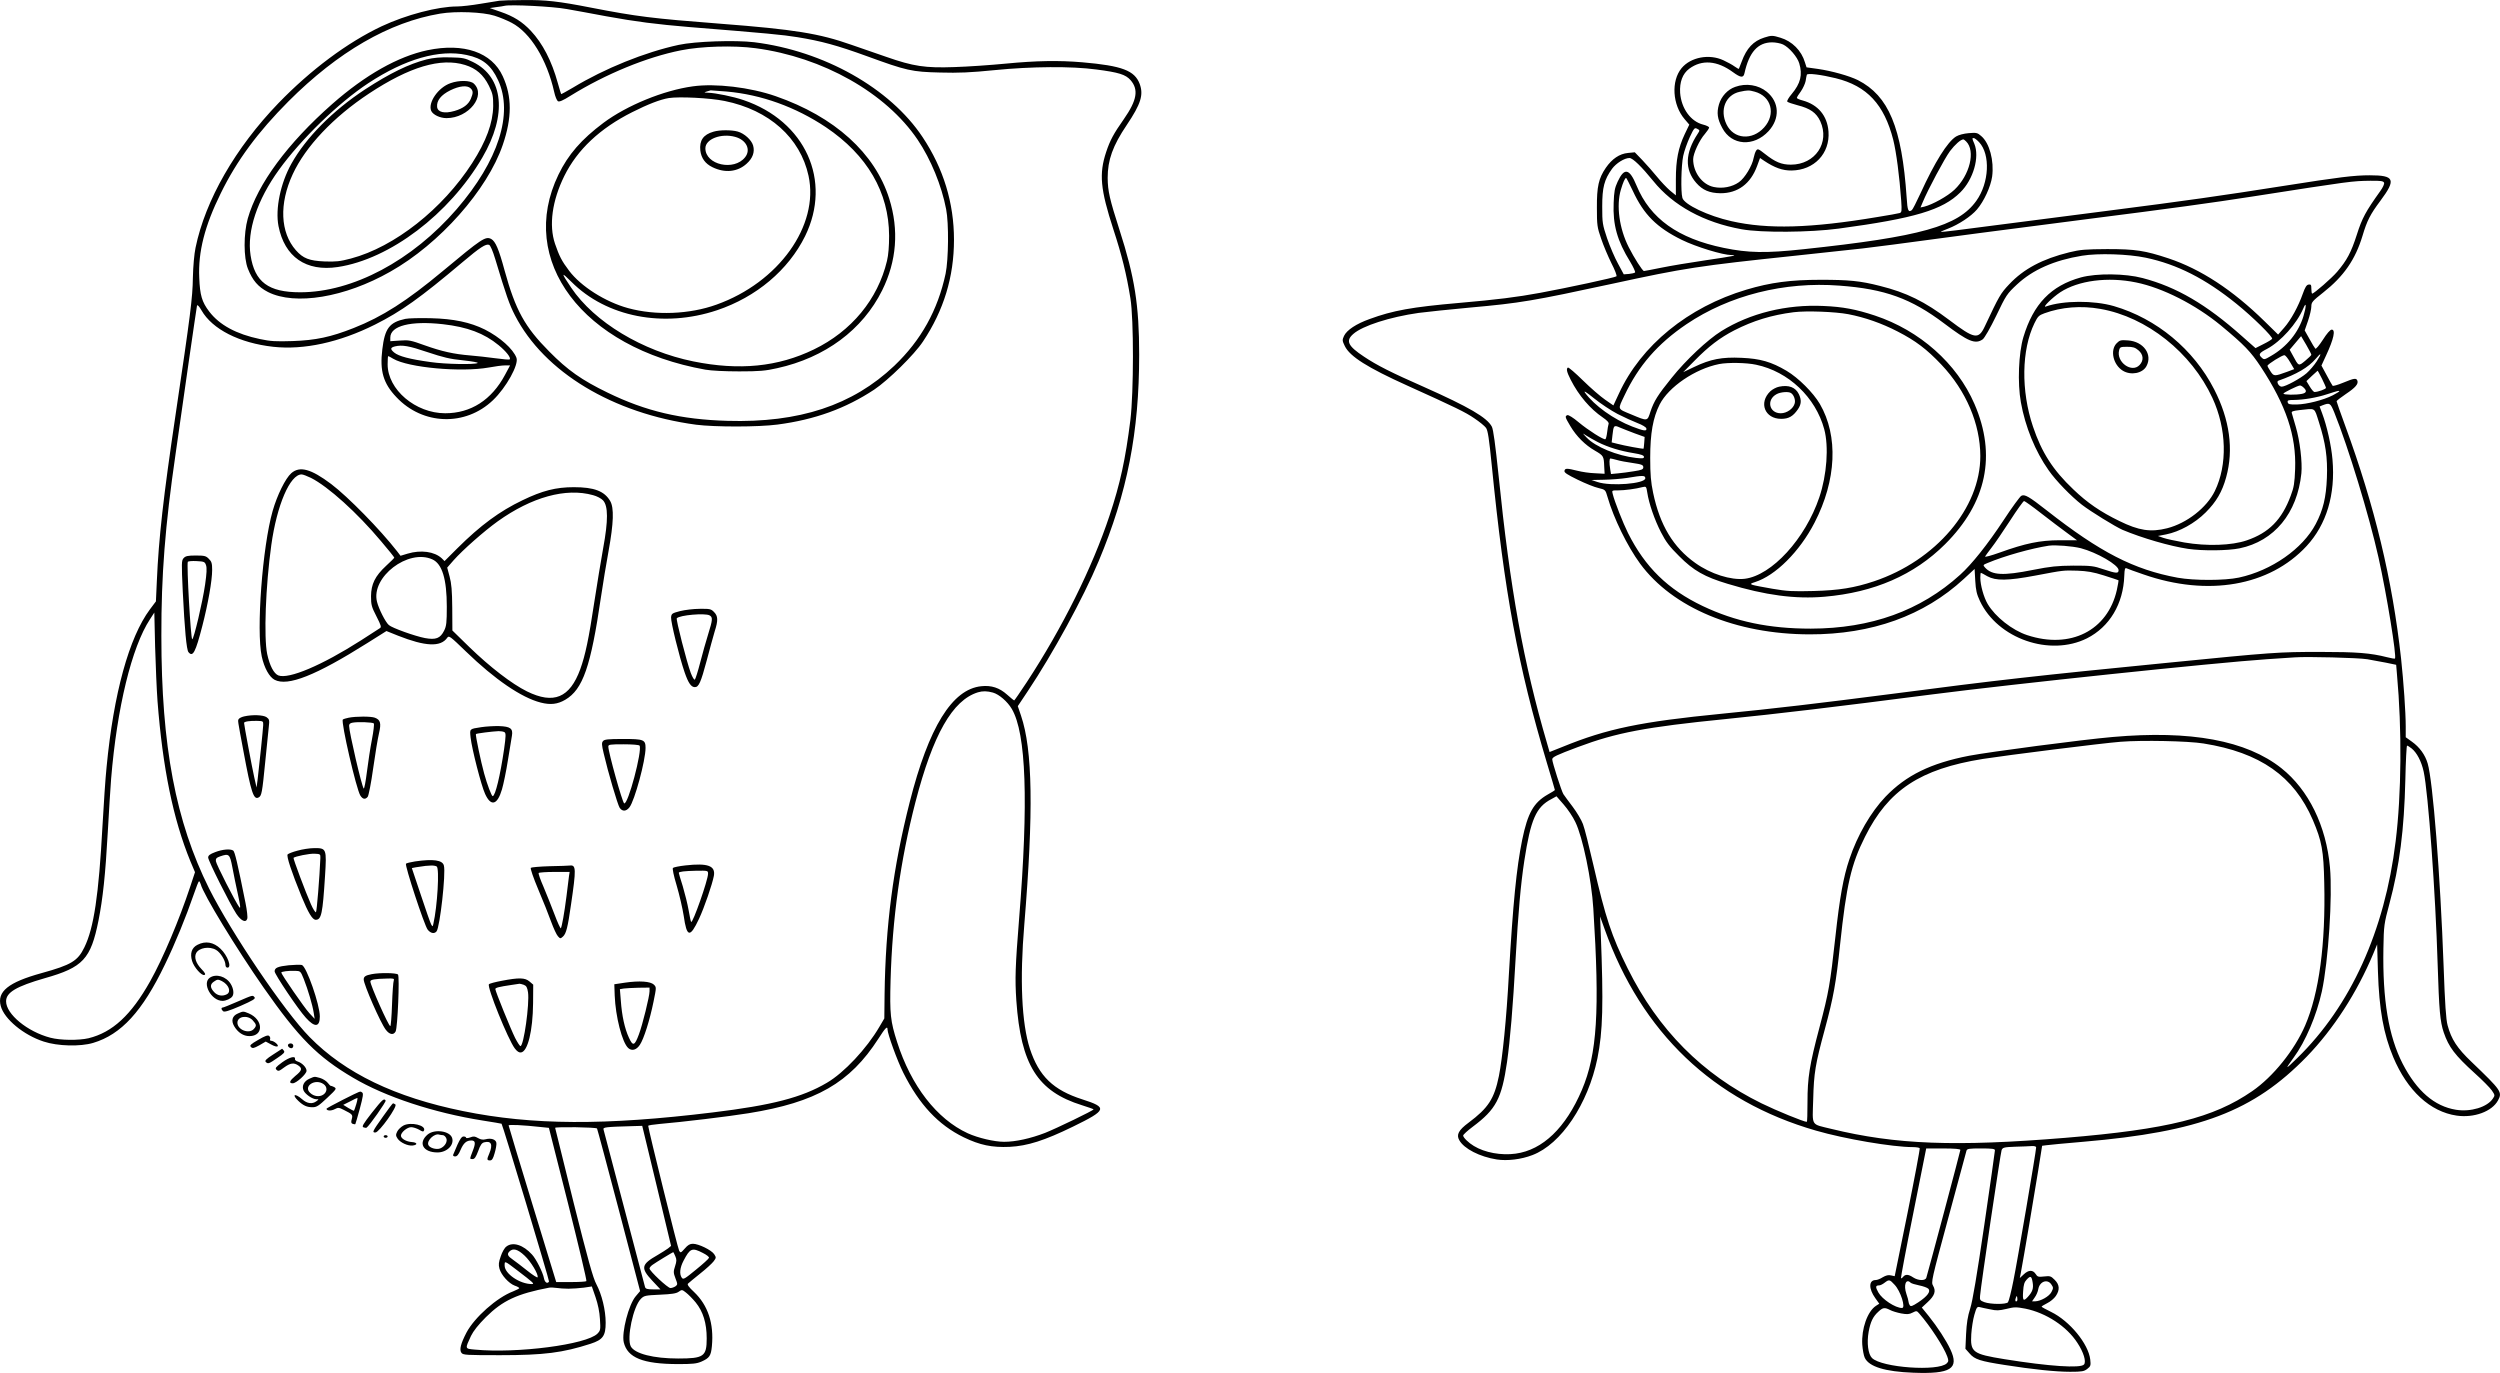 <?xml version="1.0" encoding="UTF-8"?>
<svg xmlns="http://www.w3.org/2000/svg" version="1.0" viewBox="0 0 1880.48 1032.714" preserveAspectRatio="xMidYMid meet">
  <g transform="translate(-73.421,1107.855) scale(0.1,-0.1)" fill="#000000" stroke="none">
    <path d="M4490 11073 c-14 -2 -77 -13 -142 -23 -64 -11 -143 -20 -175 -20 -146 0 -384 -63 -568 -149 -258 -122 -533 -327 -776 -578 -324 -336 -550 -729 -624 -1088 -10 -48 -18 -139 -20 -225 -2 -151 -18 -277 -130 -1030 -92 -618 -127 -929 -141 -1251 l-7 -154 -45 -60 c-157 -211 -273 -632 -326 -1185 -9 -85 -22 -285 -31 -445 -28 -520 -65 -767 -136 -912 -50 -103 -98 -132 -322 -194 -250 -69 -337 -139 -307 -248 26 -97 171 -218 323 -267 105 -35 276 -39 372 -10 211 63 370 237 539 588 77 158 160 361 218 530 18 54 36 98 39 98 4 0 9 -10 13 -22 19 -76 268 -484 473 -778 265 -379 406 -521 673 -678 243 -144 608 -264 975 -322 77 -12 141 -23 142 -24 8 -7 361 -1181 357 -1187 -12 -20 -32 -7 -38 24 -8 44 -59 146 -90 179 -66 73 -145 98 -193 60 -13 -9 -32 -42 -42 -73 -16 -45 -18 -63 -10 -93 13 -48 71 -112 115 -128 19 -6 34 -15 34 -19 0 -3 -21 -14 -46 -24 -122 -46 -290 -195 -351 -310 -43 -83 -55 -129 -38 -152 12 -17 35 -18 292 -18 330 0 470 18 680 86 92 30 113 59 113 158 0 95 -29 213 -70 290 -24 43 -64 187 -171 613 -76 307 -139 560 -139 563 0 9 309 5 315 -5 3 -5 77 -282 165 -616 l159 -607 -33 -39 c-53 -62 -107 -272 -90 -346 28 -116 143 -163 405 -164 114 0 143 3 180 19 60 27 71 43 78 116 16 170 -29 307 -134 407 -39 36 -53 56 -46 63 6 6 47 40 92 76 46 36 91 78 102 93 19 26 19 28 3 53 -21 31 -117 78 -160 78 -22 0 -38 -9 -61 -36 -29 -33 -32 -34 -42 -17 -10 15 -233 917 -233 940 0 4 37 10 83 14 166 14 526 57 672 81 508 82 762 228 976 560 53 83 69 99 69 71 0 -34 73 -235 119 -327 120 -239 263 -392 454 -485 122 -59 213 -78 346 -72 134 7 261 47 476 152 256 125 262 144 71 205 -219 70 -327 174 -395 381 -62 191 -77 521 -42 935 70 848 63 1313 -25 1571 l-24 71 76 114 c187 280 416 699 532 976 216 515 305 970 305 1553 0 373 -34 585 -148 939 -74 231 -88 291 -89 391 0 135 38 242 144 399 106 158 127 226 97 308 -38 101 -132 137 -432 163 -178 15 -346 12 -575 -10 -113 -11 -286 -23 -385 -26 -222 -8 -309 5 -515 77 -80 28 -197 68 -260 90 -244 86 -429 116 -986 159 -518 40 -628 54 -974 121 -245 48 -343 59 -510 57 -85 0 -166 -3 -180 -5z m505 -62 c61 -11 196 -35 300 -55 225 -41 375 -60 625 -81 586 -47 701 -58 812 -76 179 -29 300 -62 523 -143 299 -109 337 -118 550 -123 140 -4 231 0 410 18 282 28 578 30 765 5 170 -22 221 -38 258 -80 62 -71 49 -151 -50 -293 -78 -111 -104 -160 -133 -247 -55 -165 -44 -281 54 -583 63 -192 99 -337 128 -518 26 -158 25 -707 0 -915 -37 -296 -77 -480 -157 -720 -130 -392 -354 -843 -622 -1252 -50 -76 -93 -138 -95 -138 -3 0 -27 20 -54 44 -57 51 -117 71 -193 63 -220 -22 -396 -308 -539 -872 -125 -491 -182 -931 -189 -1443 l-2 -184 -37 -63 c-95 -163 -266 -346 -395 -421 -188 -111 -414 -169 -859 -223 -809 -99 -1358 -96 -1877 10 -512 104 -888 285 -1155 557 -190 193 -587 781 -756 1117 -251 504 -359 1071 -359 1900 -1 459 28 826 107 1370 24 165 69 480 100 700 32 220 59 407 61 415 3 9 16 -5 34 -36 81 -142 286 -246 540 -274 230 -25 497 33 765 167 197 99 339 200 660 471 130 110 174 138 198 129 10 -4 28 -46 47 -109 81 -269 105 -339 148 -422 219 -426 737 -738 1362 -822 141 -18 468 -18 612 1 282 37 513 121 728 263 106 71 301 262 367 362 156 234 233 486 233 765 0 277 -79 536 -236 772 -245 369 -743 649 -1267 714 -142 17 -444 7 -568 -20 -254 -55 -556 -177 -796 -322 -47 -28 -86 -49 -88 -48 -1 2 -13 39 -25 83 -46 167 -114 298 -203 393 -64 68 -129 109 -228 143 l-81 28 48 7 c27 3 56 8 64 10 43 11 364 -5 465 -24z m-540 -51 c39 -12 96 -36 128 -53 141 -74 265 -276 320 -521 7 -33 20 -64 28 -69 10 -6 37 5 94 41 265 164 574 291 831 342 153 31 398 38 561 16 506 -67 982 -336 1220 -689 99 -147 180 -344 214 -522 21 -105 18 -379 -4 -485 -59 -275 -184 -500 -386 -693 -313 -297 -715 -430 -1255 -414 -350 10 -614 72 -901 212 -196 95 -301 169 -440 310 -184 185 -253 311 -335 608 -44 163 -69 220 -101 238 -43 22 -71 3 -365 -242 -270 -225 -454 -343 -670 -428 -172 -68 -285 -92 -459 -98 -125 -4 -166 -2 -245 15 -178 37 -305 106 -382 207 -55 72 -70 123 -75 255 -9 194 41 390 162 635 121 247 279 460 509 691 373 373 759 596 1141 660 120 20 322 12 410 -16z m-2536 -5155 c39 -503 117 -887 247 -1204 l35 -83 -37 -112 c-82 -247 -204 -537 -300 -708 -143 -255 -284 -385 -464 -429 -74 -17 -211 -16 -287 4 -172 45 -333 177 -333 274 0 67 77 112 292 174 287 81 345 144 403 433 33 167 52 344 70 666 8 151 20 331 25 400 44 535 155 991 292 1200 l33 51 6 -258 c4 -142 12 -325 18 -408z m6284 64 c46 -13 109 -67 142 -123 108 -184 126 -698 55 -1576 -29 -363 -32 -453 -21 -618 34 -483 159 -683 494 -787 48 -15 87 -29 87 -31 0 -8 -279 -143 -365 -177 -109 -42 -221 -67 -308 -67 -73 0 -196 29 -273 64 -233 107 -427 357 -532 687 -50 156 -56 209 -49 464 13 465 74 902 187 1340 132 509 279 767 470 826 36 11 70 10 113 -2z m-3399 -3268 l59 -6 145 -573 c79 -315 141 -576 137 -580 -4 -4 -56 -7 -117 -7 l-110 0 -179 585 c-98 321 -179 588 -179 593 0 8 109 3 244 -12z m870 -443 l108 -451 -23 -19 c-13 -10 -49 -32 -79 -50 -123 -70 -129 -97 -39 -193 l61 -65 -55 0 c-44 0 -57 4 -61 18 -3 9 -73 276 -156 592 -83 316 -153 583 -156 592 -5 18 11 20 221 26 l70 2 109 -452z m-994 -524 c47 -44 106 -142 98 -163 -1 -6 -37 17 -78 50 -41 33 -90 70 -107 82 -40 27 -47 42 -27 62 27 27 62 18 114 -31z m1341 20 c28 -14 49 -30 46 -37 -2 -7 -46 -47 -98 -89 -84 -69 -95 -76 -106 -61 -20 27 -15 76 13 129 49 94 64 100 145 58z m-207 -25 c11 -25 10 -38 -2 -75 -13 -40 -13 -49 3 -91 17 -44 17 -47 0 -60 -11 -7 -27 -13 -38 -13 -20 0 -157 128 -157 147 0 7 10 19 23 28 23 17 150 94 155 95 2 0 9 -14 16 -31z m-1189 -106 c122 -93 133 -103 109 -103 -90 0 -204 78 -204 139 0 37 -2 38 95 -36z m385 -138 c30 0 82 4 116 8 l60 9 28 -81 c18 -53 30 -110 33 -165 5 -80 4 -85 -19 -109 -82 -82 -604 -150 -921 -120 -77 7 -76 4 -30 103 18 37 55 84 112 141 126 125 235 176 476 222 11 2 36 1 55 -2 19 -3 60 -6 90 -6z m957 -103 c56 -69 83 -156 83 -271 0 -136 -22 -151 -215 -151 -185 0 -326 36 -356 91 -32 62 18 300 76 358 24 24 33 26 143 31 89 4 123 9 141 22 24 17 26 17 55 -6 17 -13 50 -46 73 -74z M3783 8680 c-120 -26 -154 -71 -173 -229 -20 -163 7 -256 106 -360 198 -211 519 -221 726 -23 100 95 196 269 177 319 -25 67 -124 155 -238 213 -109 54 -234 81 -406 85 -82 2 -169 0 -192 -5z m282 -40 c185 -21 310 -68 420 -158 56 -46 95 -95 83 -107 -2 -3 -52 1 -109 9 -57 8 -142 17 -189 21 -122 10 -212 30 -341 76 -105 38 -120 41 -186 36 l-73 -5 0 27 c0 89 153 128 395 101z m-116 -210 c120 -40 169 -52 269 -62 67 -7 116 -16 109 -20 -20 -13 -245 -9 -353 7 -160 22 -241 44 -275 72 -31 26 -29 37 6 46 54 13 106 4 244 -43z m-257 -50 c114 -67 510 -103 718 -66 47 9 102 16 123 16 l38 0 -38 -71 c-101 -189 -257 -289 -450 -289 -223 0 -433 178 -433 368 0 34 2 62 4 62 3 0 20 -9 38 -20z M2925 7519 c-44 -39 -106 -165 -140 -284 -77 -270 -124 -899 -82 -1094 19 -87 57 -155 97 -176 99 -51 309 32 698 277 l143 90 87 -35 c205 -81 320 -87 370 -16 13 19 20 14 142 -104 215 -208 416 -346 561 -383 74 -19 127 -13 185 21 133 78 192 249 269 775 14 96 40 252 57 345 38 209 42 324 12 375 -44 75 -121 104 -274 104 -134 0 -236 -26 -385 -98 -173 -83 -316 -188 -491 -362 l-96 -96 -21 21 c-55 51 -157 65 -257 35 l-53 -16 -26 34 c-128 164 -369 410 -496 506 -152 114 -236 137 -300 81z m148 -35 c129 -65 349 -263 528 -477 55 -64 99 -120 99 -123 0 -3 -27 -30 -61 -61 -84 -78 -113 -138 -114 -229 0 -65 4 -80 41 -152 35 -69 39 -81 25 -89 -9 -6 -72 -47 -141 -91 -294 -188 -544 -294 -622 -264 -34 14 -65 73 -84 161 -26 125 -12 510 31 820 42 301 141 531 228 531 10 0 41 -12 70 -26z m2122 -130 c28 -7 62 -25 75 -39 39 -42 40 -150 1 -361 -17 -93 -46 -273 -66 -401 -42 -280 -68 -402 -106 -508 -79 -216 -200 -266 -401 -167 -115 57 -278 183 -432 332 l-129 126 -1 170 c-1 130 -6 184 -20 236 l-18 67 48 55 c68 77 229 219 332 293 256 183 513 254 717 197z m-1209 -483 c74 -33 109 -148 109 -356 0 -120 -3 -146 -20 -180 -29 -58 -62 -71 -144 -56 -74 14 -248 76 -272 98 -25 21 -76 122 -89 175 -47 185 235 401 416 319z M2116 6881 c-17 -18 -17 -36 -7 -253 14 -282 28 -438 43 -455 33 -40 53 -1 104 197 43 166 74 342 74 421 0 50 -4 64 -25 84 -21 22 -33 25 -98 25 -60 0 -77 -4 -91 -19z m168 -54 c7 -20 5 -62 -7 -145 -19 -132 -85 -412 -97 -412 -11 0 -43 564 -33 583 3 4 32 7 66 5 57 -3 62 -5 71 -31z M5850 6482 c-61 -16 -65 -19 -68 -47 -3 -33 61 -295 102 -414 28 -81 49 -111 77 -111 29 0 45 35 89 200 22 85 50 184 60 219 27 84 25 116 -5 146 -22 23 -32 25 -107 24 -46 0 -112 -8 -148 -17z m221 -32 c26 -14 24 -33 -10 -142 -16 -51 -43 -147 -60 -213 -17 -66 -35 -123 -40 -128 -5 -5 -18 16 -31 50 -30 81 -113 404 -105 411 23 24 211 40 246 22z M2571 5690 c-18 -4 -37 -13 -41 -20 -8 -13 -10 1 36 -245 57 -308 76 -365 113 -345 23 12 27 30 51 275 11 110 23 225 26 256 6 51 4 58 -17 73 -25 17 -107 20 -168 6z m143 -65 c-1 -30 -29 -300 -42 -410 l-8 -60 -17 75 c-16 71 -77 396 -77 411 0 10 45 17 100 15 43 -1 45 -2 44 -31z M3357 5680 c-20 -4 -40 -10 -44 -14 -16 -15 102 -527 132 -572 18 -28 37 -31 55 -9 7 9 26 104 41 213 15 108 35 227 44 265 18 76 11 101 -31 117 -29 11 -141 11 -197 0z m189 -43 c4 -4 -2 -58 -14 -120 -12 -61 -29 -172 -38 -245 -9 -73 -20 -129 -24 -125 -15 17 -110 426 -110 472 0 14 8 21 28 24 38 7 150 3 158 -6z M4355 5609 c-91 -14 -88 -11 -81 -78 10 -88 80 -361 109 -424 44 -97 92 -85 127 34 11 37 32 137 45 221 14 84 27 167 30 183 9 54 -12 69 -97 72 -40 1 -100 -3 -133 -8z m174 -38 c11 -7 11 -27 -3 -127 -29 -198 -66 -354 -86 -354 -8 0 -41 86 -64 170 -24 86 -67 292 -62 297 5 5 123 20 171 22 17 0 36 -3 44 -8z M5270 5504 c-11 -12 -10 -29 5 -92 32 -139 105 -386 120 -409 20 -30 49 -29 74 3 39 50 121 352 121 447 0 62 -14 67 -169 67 -113 0 -141 -3 -151 -16z m275 -34 c22 -36 -88 -451 -116 -434 -14 8 -119 385 -119 427 0 15 12 17 114 17 65 0 117 -4 121 -10z M2972 4680 c-35 -9 -68 -22 -74 -28 -11 -11 29 -132 104 -316 51 -124 82 -176 107 -176 43 0 52 46 70 329 13 206 11 211 -82 210 -34 0 -90 -9 -125 -19z m172 -55 c-6 -146 -27 -402 -33 -408 -4 -4 -22 23 -38 60 -40 90 -135 344 -131 349 12 11 120 33 158 31 43 -2 45 -3 44 -32z M2353 4669 c-40 -15 -53 -25 -53 -41 0 -23 163 -348 212 -423 36 -54 72 -70 82 -37 4 10 -2 64 -13 118 -60 300 -81 388 -93 395 -22 14 -80 9 -135 -12z m129 -114 c9 -49 28 -142 42 -205 19 -86 21 -110 10 -95 -29 39 -174 323 -176 346 -2 19 4 26 32 36 67 23 73 18 92 -82z M3856 4599 c-33 -5 -64 -13 -68 -17 -11 -11 138 -464 163 -496 22 -28 50 -34 67 -13 25 30 71 438 55 495 -10 41 -79 51 -217 31z m163 -38 c22 -14 5 -301 -25 -431 -5 -23 -6 -23 -16 -6 -6 10 -41 110 -78 222 l-68 203 31 6 c69 11 83 12 112 13 17 1 36 -2 44 -7z M5890 4569 c-46 -5 -89 -14 -94 -19 -5 -5 5 -56 28 -132 20 -68 44 -170 53 -228 23 -163 47 -168 115 -23 40 85 100 260 112 324 13 75 -45 97 -214 78z m170 -63 c0 -47 -115 -374 -127 -362 -3 2 -11 42 -19 88 -8 46 -28 126 -44 180 -17 53 -30 98 -30 101 0 9 42 14 133 16 86 1 87 1 87 -23z M4870 4563 c-74 -2 -139 -8 -143 -12 -5 -5 19 -75 56 -163 36 -84 79 -193 97 -243 18 -49 41 -99 51 -109 17 -19 19 -19 38 -2 24 22 36 69 60 238 40 272 39 302 -9 296 -8 -1 -76 -4 -150 -5z m144 -75 c-2 -18 -11 -87 -19 -153 -16 -126 -34 -224 -42 -239 -3 -4 -25 43 -48 105 -24 63 -61 156 -83 208 -23 52 -39 98 -36 103 3 4 56 8 119 8 l114 0 -5 -32z M2906 3818 c-82 -9 -106 -19 -106 -46 0 -22 177 -286 235 -349 67 -75 105 -71 105 10 0 88 -100 375 -135 387 -11 3 -56 2 -99 -2z m113 -103 c32 -81 67 -200 75 -255 l7 -45 -41 44 c-37 40 -210 291 -210 304 0 8 56 15 105 13 39 -1 40 -2 64 -61z M3530 3751 c-46 -9 -60 -18 -60 -40 0 -38 126 -326 166 -378 28 -37 58 -43 74 -13 15 28 31 411 18 428 -11 13 -135 15 -198 3z m166 -48 c-4 -9 -10 -90 -13 -180 -3 -90 -9 -163 -13 -163 -13 0 -150 307 -150 336 0 14 33 20 124 22 51 2 57 0 52 -15z M4508 3701 c-48 -9 -91 -20 -96 -26 -17 -18 144 -416 194 -482 18 -24 33 -33 47 -31 51 7 89 162 91 371 l1 139 -28 24 c-34 29 -79 30 -209 5z m166 -30 c20 -8 26 -19 32 -57 12 -85 -32 -404 -57 -404 -5 0 -23 28 -40 61 -33 66 -149 352 -149 368 0 10 27 17 122 31 29 4 56 8 60 9 4 0 18 -3 32 -8z M5435 3687 l-80 -12 3 -85 c6 -157 56 -354 102 -395 27 -24 61 -15 87 24 30 44 75 187 103 325 22 108 22 108 3 128 -26 25 -109 31 -218 15z m185 -65 c0 -37 -53 -253 -80 -324 -32 -87 -45 -91 -75 -25 -32 69 -53 165 -61 279 l-7 86 29 5 c16 2 66 5 112 6 l82 1 0 -28z M3950 10701 c-222 -47 -468 -186 -717 -405 -336 -296 -561 -601 -635 -861 -32 -114 -32 -295 1 -378 35 -88 77 -137 151 -175 204 -103 579 -41 920 153 371 209 731 616 846 954 70 204 70 364 0 516 -82 180 -293 253 -566 196z m294 -36 c120 -25 185 -77 237 -190 116 -251 2 -606 -311 -969 -335 -388 -783 -626 -1178 -626 -239 0 -342 77 -373 278 -28 183 49 416 214 644 166 230 446 502 672 651 277 182 533 256 739 212z M3944 10632 c-135 -35 -275 -103 -464 -226 -242 -159 -445 -363 -554 -559 -82 -147 -122 -339 -97 -469 46 -232 207 -344 446 -308 391 59 838 397 1087 823 189 323 161 605 -70 719 -61 30 -75 33 -172 35 -75 2 -125 -3 -176 -15z m288 -42 c84 -26 138 -73 180 -157 29 -60 32 -75 32 -152 -2 -127 -52 -264 -158 -429 -222 -345 -584 -631 -912 -718 -83 -22 -113 -25 -199 -22 -115 5 -161 23 -215 84 -118 134 -127 350 -24 572 96 208 306 430 574 607 306 202 540 271 722 215z M4123 10453 c-93 -32 -172 -148 -145 -209 14 -29 66 -54 115 -54 167 0 301 170 205 260 -27 25 -111 26 -175 3z m151 -39 c20 -19 20 -35 2 -78 -18 -43 -57 -73 -123 -92 -76 -22 -127 -10 -131 31 -4 47 29 89 99 124 69 34 128 40 153 15z M5945 10429 c-219 -30 -495 -143 -671 -274 -167 -125 -266 -239 -339 -390 -313 -646 181 -1302 1105 -1467 45 -8 148 -13 255 -13 151 0 197 4 285 24 360 79 643 289 790 586 109 220 127 453 53 689 -108 343 -411 617 -854 771 -192 67 -453 98 -624 74z m255 -39 c261 -23 518 -116 746 -268 312 -210 475 -490 476 -817 0 -78 -5 -144 -16 -189 -69 -289 -267 -529 -550 -666 -270 -131 -561 -160 -906 -90 -384 78 -745 296 -919 554 -78 116 -78 124 1 45 264 -265 692 -349 1096 -214 295 99 536 302 662 557 205 418 2 866 -464 1024 -76 26 -208 53 -265 55 -32 1 -34 2 -11 9 14 4 27 8 30 9 3 0 57 -4 120 -9z m-15 -71 c335 -68 569 -277 631 -563 81 -375 -225 -802 -693 -969 -203 -73 -457 -83 -665 -26 -171 47 -354 163 -443 281 -56 74 -74 110 -106 203 -47 139 -22 323 70 510 98 198 268 358 511 480 119 60 210 95 275 106 78 12 308 1 420 -22z M6101 10088 c-77 -22 -107 -66 -99 -142 7 -57 37 -99 91 -125 94 -46 189 -36 257 26 46 41 63 88 49 137 -12 42 -66 91 -116 105 -46 13 -136 13 -182 -1z m163 -39 c84 -23 120 -96 75 -153 -83 -106 -299 -58 -299 67 0 70 119 115 224 86z M14005 10796 c-82 -26 -133 -80 -170 -181 -10 -27 -20 -52 -21 -54 -2 -2 -16 6 -33 18 -16 12 -53 32 -83 46 -107 50 -246 24 -315 -59 -80 -97 -69 -276 23 -384 l35 -41 -35 -73 c-48 -102 -66 -194 -66 -338 l0 -121 -45 37 c-24 21 -68 67 -97 103 -29 36 -79 92 -110 125 l-57 59 -51 -5 c-64 -6 -120 -44 -167 -112 -54 -79 -68 -141 -67 -301 0 -130 2 -146 32 -232 17 -51 52 -133 77 -184 26 -50 43 -95 38 -99 -9 -9 -372 -87 -573 -124 -178 -33 -325 -51 -610 -76 -356 -31 -499 -57 -673 -121 -101 -36 -172 -83 -193 -127 -14 -31 -14 -36 6 -77 38 -78 171 -162 470 -297 365 -165 437 -200 504 -246 39 -26 78 -58 88 -72 14 -20 23 -80 43 -280 95 -958 198 -1515 414 -2237 34 -112 61 -205 61 -207 0 -2 -24 -18 -54 -34 -106 -61 -150 -138 -192 -341 -43 -213 -69 -476 -100 -1011 -18 -335 -48 -630 -75 -765 -35 -172 -80 -241 -229 -352 -74 -55 -93 -90 -69 -131 35 -64 154 -125 282 -145 78 -12 183 0 268 33 216 82 418 383 489 728 41 203 46 407 25 942 l-5 125 34 -95 c278 -779 818 -1294 1590 -1516 217 -63 577 -124 728 -124 26 0 49 -4 52 -8 3 -5 -38 -223 -91 -486 l-97 -477 -28 6 c-19 5 -38 0 -62 -14 -18 -12 -42 -21 -53 -21 -53 0 -54 -65 -3 -136 l30 -42 -25 -16 c-64 -42 -110 -173 -103 -291 3 -39 11 -84 19 -100 32 -67 153 -104 364 -112 283 -11 348 30 280 175 -31 67 -98 170 -163 251 l-52 64 44 41 c53 49 64 83 41 123 -16 27 -13 40 115 513 72 267 133 493 136 503 5 15 19 17 110 17 84 0 104 -3 104 -14 0 -8 -36 -261 -80 -562 -56 -381 -88 -572 -106 -628 -19 -59 -27 -111 -31 -192 l-5 -111 32 -36 c38 -44 78 -57 265 -86 209 -33 382 -51 491 -51 89 0 105 3 129 22 25 19 27 26 22 70 -14 119 -155 290 -294 358 -39 19 -72 37 -72 40 0 3 19 14 42 26 23 11 52 35 65 54 31 46 29 85 -9 122 -28 28 -34 30 -79 25 -44 -5 -50 -3 -64 19 -21 32 -53 31 -89 -3 l-30 -28 7 35 c19 99 107 619 132 777 l29 183 30 4 c17 3 141 14 278 26 878 75 1282 229 1683 641 201 208 377 480 500 774 l29 70 6 -205 c9 -285 42 -469 115 -643 106 -253 278 -411 477 -440 131 -19 266 31 311 114 34 63 26 74 -199 290 -108 103 -152 170 -180 275 -12 43 -20 160 -30 444 -25 689 -81 1395 -120 1526 -19 65 -61 123 -119 164 l-46 33 0 81 c0 106 -16 335 -35 511 -66 597 -198 1145 -421 1753 -35 96 -64 178 -64 182 0 5 32 29 70 55 72 48 96 76 86 101 -8 20 -24 18 -106 -16 -41 -17 -77 -27 -80 -23 -4 5 -24 40 -45 80 l-39 72 36 78 c57 123 72 193 41 192 -11 0 -37 -30 -66 -76 -28 -43 -52 -72 -57 -67 -5 5 -25 38 -44 73 l-36 64 25 72 c14 41 25 89 25 108 0 32 8 41 89 105 155 122 242 248 296 427 34 114 58 161 135 264 119 160 106 191 -80 191 -117 0 -226 -13 -650 -80 -462 -73 -745 -113 -1315 -186 -280 -36 -678 -87 -884 -114 -206 -28 -376 -48 -378 -46 -2 2 23 13 55 25 78 30 173 92 217 144 53 62 103 171 114 247 16 120 -20 254 -83 306 -27 24 -36 26 -93 21 -37 -3 -75 -13 -95 -25 -65 -40 -160 -192 -268 -428 -30 -65 -59 -122 -65 -126 -26 -19 -33 -5 -39 95 -36 527 -135 765 -367 883 -65 32 -196 69 -300 84 l-86 12 -12 37 c-26 89 -97 160 -185 186 -58 18 -68 18 -121 1z m141 -52 c46 -22 108 -94 122 -142 26 -86 10 -151 -57 -231 -22 -26 -37 -51 -33 -57 4 -5 39 -17 77 -27 95 -24 141 -56 171 -120 74 -161 -38 -327 -221 -327 -71 0 -118 20 -194 80 -50 39 -55 42 -67 26 -7 -10 -15 -35 -19 -55 -10 -58 -67 -153 -111 -183 -51 -36 -124 -50 -189 -36 -87 18 -155 110 -155 209 0 42 47 144 89 191 17 20 31 41 31 47 0 6 -20 16 -44 22 -94 23 -165 121 -174 239 -5 81 18 144 69 182 95 70 209 61 328 -26 59 -43 79 -45 87 -8 35 158 100 231 207 232 27 0 64 -7 83 -16z m397 -254 c235 -58 364 -197 432 -463 23 -92 47 -275 60 -459 5 -77 4 -87 -12 -92 -10 -3 -85 -17 -168 -30 -501 -84 -824 -93 -1097 -31 -175 39 -355 125 -369 175 -13 46 -9 244 6 315 8 38 31 102 50 143 32 68 36 72 55 62 21 -11 21 -12 4 -38 -95 -144 -99 -269 -11 -369 48 -55 101 -77 183 -78 130 0 226 71 275 205 l22 60 31 -21 c78 -52 139 -74 206 -73 170 2 290 128 278 293 -9 119 -78 202 -195 234 -24 6 -43 15 -43 19 0 5 13 27 30 49 16 23 32 58 36 78 3 20 7 41 9 47 4 14 108 1 218 -26z m1078 -481 c86 -92 76 -306 -21 -441 -136 -191 -418 -270 -1300 -364 -285 -31 -416 -28 -600 10 -344 71 -553 220 -656 469 -53 129 -92 137 -142 29 -22 -47 -27 -75 -30 -160 -7 -165 27 -285 124 -442 24 -40 41 -77 37 -81 -4 -4 -25 -9 -46 -11 l-39 -3 -43 80 c-24 43 -61 129 -82 190 -35 105 -37 116 -37 240 0 144 15 202 74 284 31 42 93 81 131 81 25 0 92 -66 179 -173 149 -185 381 -312 665 -363 148 -27 513 -24 730 5 571 77 782 140 915 273 98 97 146 266 105 365 -18 42 -18 43 -4 43 6 0 24 -14 40 -31z m-98 6 c73 -72 28 -254 -88 -364 -52 -49 -164 -111 -227 -127 l-28 -6 16 38 c38 93 167 334 206 386 38 50 80 87 100 88 4 0 13 -7 21 -15z m-2507 -372 c83 -179 180 -276 369 -369 106 -52 308 -114 373 -114 57 0 6 -10 -193 -39 -116 -17 -266 -42 -334 -56 -68 -14 -127 -25 -131 -25 -11 0 -74 99 -115 180 -71 140 -94 312 -59 431 17 57 31 89 40 89 2 0 25 -44 50 -97z m5651 61 c3 -9 -8 -34 -28 -62 -110 -154 -137 -203 -177 -329 -43 -134 -75 -193 -148 -279 -40 -47 -174 -164 -188 -164 -3 0 -6 16 -6 36 0 30 -3 35 -21 32 -15 -2 -26 -20 -43 -68 -33 -94 -89 -198 -141 -257 l-45 -51 -101 99 c-243 238 -481 393 -723 474 -178 59 -249 70 -461 70 -164 -1 -203 -4 -285 -24 -203 -50 -344 -125 -453 -241 -65 -69 -75 -86 -184 -318 -47 -99 -77 -94 -266 49 -186 140 -322 207 -522 257 -148 38 -235 46 -445 46 -228 0 -378 -20 -559 -74 -439 -131 -793 -419 -960 -783 l-41 -88 -62 43 c-35 24 -110 89 -167 145 -57 56 -108 100 -113 97 -14 -9 -9 -33 21 -92 60 -118 146 -219 242 -284 32 -22 47 -38 43 -48 -3 -8 -8 -37 -11 -63 -3 -26 -9 -50 -13 -52 -12 -7 -129 67 -202 128 -40 34 -76 56 -84 53 -20 -8 -18 -15 22 -82 46 -78 113 -144 185 -185 65 -38 67 -41 70 -119 l3 -55 -73 4 c-39 1 -98 10 -129 18 -81 20 -96 21 -100 0 -3 -13 20 -28 100 -67 57 -28 127 -56 155 -62 53 -13 53 -13 69 -68 46 -160 149 -370 245 -501 244 -332 720 -531 1274 -532 468 -1 861 140 1161 417 l81 75 5 -89 c4 -71 11 -101 35 -152 134 -284 526 -420 805 -281 170 86 274 259 281 471 2 51 5 61 17 56 8 -4 65 -25 127 -46 485 -169 948 -88 1227 213 150 162 218 388 195 651 -9 106 -42 253 -78 348 l-19 51 22 9 c55 21 59 18 89 -55 105 -261 261 -772 332 -1089 62 -278 138 -747 124 -761 -3 -2 -29 2 -59 10 -126 32 -227 40 -505 40 -311 0 -355 -3 -1140 -81 -985 -97 -1296 -132 -2075 -234 -566 -73 -888 -111 -1285 -150 -609 -60 -862 -112 -1197 -249 l-98 -39 -19 66 c-177 603 -278 1161 -365 2018 -24 229 -39 341 -50 363 -36 69 -172 148 -513 300 -243 107 -352 162 -449 227 -121 80 -140 119 -80 171 69 61 274 127 491 158 61 8 234 26 385 40 380 34 473 50 1075 180 543 118 649 134 1370 210 237 26 466 50 510 55 44 5 148 18 230 29 268 37 969 129 1455 191 630 80 942 123 1250 171 743 116 745 116 883 118 80 1 99 -2 104 -15z m-1792 -564 c236 -50 447 -157 681 -346 123 -99 277 -251 269 -264 -4 -6 -33 -24 -66 -40 l-59 -30 -103 91 c-267 238 -491 369 -746 436 -131 35 -345 37 -464 5 -225 -62 -358 -200 -433 -449 -36 -120 -45 -345 -19 -490 33 -185 108 -369 209 -512 54 -78 169 -196 250 -259 66 -51 253 -166 306 -189 147 -62 358 -123 493 -143 111 -16 298 -14 387 4 261 54 434 264 465 564 8 84 -11 245 -42 350 -14 48 -27 94 -30 103 -4 13 7 17 59 23 124 13 108 23 145 -91 50 -157 66 -265 60 -418 -6 -149 -28 -241 -84 -348 -98 -186 -332 -350 -578 -403 -107 -23 -337 -23 -460 -1 -330 61 -583 191 -985 506 -134 105 -166 124 -192 110 -10 -6 -70 -87 -132 -182 -120 -182 -240 -333 -328 -412 -298 -270 -670 -404 -1123 -405 -314 0 -567 53 -813 170 -262 125 -433 292 -562 549 -37 74 -102 239 -115 294 -7 27 -7 27 41 27 48 0 132 11 185 25 25 6 27 4 34 -42 12 -80 54 -203 103 -298 37 -72 64 -108 137 -180 107 -108 191 -156 365 -208 283 -86 508 -116 728 -97 373 32 674 163 907 395 313 312 388 670 221 1055 -132 305 -412 553 -749 665 -142 47 -242 66 -387 72 -279 13 -551 -54 -768 -189 -104 -65 -266 -217 -374 -352 -105 -130 -132 -174 -159 -253 -24 -75 -20 -74 -144 -22 -108 45 -103 34 -52 142 106 225 250 390 467 537 322 217 735 322 1151 290 341 -25 539 -97 788 -285 180 -136 233 -158 289 -119 13 9 57 85 102 178 74 155 81 165 156 235 118 110 280 182 489 216 122 20 347 13 480 -15z m-73 -186 c200 -41 446 -166 638 -324 176 -146 223 -195 300 -311 191 -291 267 -518 258 -768 -4 -106 -9 -138 -33 -201 -67 -181 -164 -279 -331 -336 -113 -39 -300 -45 -469 -16 -66 12 -138 27 -159 35 l-40 14 62 12 c100 20 215 83 297 165 80 80 124 155 154 264 58 209 27 434 -90 662 -154 301 -433 532 -754 626 -152 44 -382 43 -512 -3 -31 -11 49 68 108 107 136 89 358 118 571 74z m1259 -252 c-37 -124 -126 -233 -245 -301 -47 -28 -52 -29 -68 -14 -28 25 -22 36 38 67 104 55 226 191 274 306 23 55 23 15 1 -58z m-1528 53 c349 -61 685 -328 843 -670 107 -232 114 -503 18 -700 -61 -125 -210 -242 -359 -280 -123 -31 -212 -18 -360 55 -140 68 -241 137 -345 237 -154 146 -239 279 -304 473 -91 270 -86 577 11 777 25 51 33 60 75 75 129 47 275 59 421 33z m-1895 -40 c124 -24 250 -68 370 -130 136 -70 218 -132 329 -249 187 -198 292 -446 293 -687 1 -392 -334 -787 -800 -943 -147 -49 -263 -68 -455 -73 -155 -4 -198 -2 -309 17 -70 12 -138 25 -149 29 -19 7 -17 10 18 21 155 49 336 230 448 447 165 319 180 652 40 893 -50 85 -161 196 -250 249 -115 68 -198 92 -339 98 -148 7 -234 -10 -355 -68 l-84 -40 85 86 c106 108 191 173 300 229 141 72 280 115 446 136 95 12 312 4 412 -15z m3482 -305 c0 -4 -21 -24 -46 -45 -51 -42 -49 -43 -94 41 l-23 42 43 51 43 51 39 -66 c21 -36 38 -69 38 -74z m40 -50 c-18 -28 -52 -68 -76 -89 -45 -39 -159 -101 -187 -101 -22 0 -43 39 -25 45 137 48 226 100 281 165 43 52 47 42 7 -20z m-199 -7 l30 -51 -53 -20 c-96 -35 -100 -35 -125 3 -13 19 -23 38 -23 42 0 12 113 82 128 80 7 -1 27 -25 43 -54z m-4017 -18 c243 -51 447 -245 512 -485 35 -130 20 -344 -37 -512 -105 -312 -358 -588 -561 -613 -104 -12 -256 36 -372 119 -166 118 -266 284 -317 527 -17 82 -22 137 -22 264 0 184 21 302 71 401 67 132 267 268 447 304 66 13 206 11 279 -5z m4256 -105 c16 -33 30 -64 30 -69 0 -9 -60 -31 -86 -31 -7 0 -23 19 -36 41 l-25 41 41 39 c23 21 42 39 43 39 2 0 16 -27 33 -60z m-138 -67 c26 -24 22 -40 -13 -47 -44 -9 -139 -8 -139 2 0 7 105 59 124 61 5 1 18 -6 28 -16z m-5161 -198 c49 -25 117 -56 151 -69 37 -14 64 -31 66 -40 5 -23 -18 -20 -106 14 -140 54 -285 158 -355 254 -14 20 10 5 68 -42 48 -39 128 -92 176 -117z m5429 170 c0 -2 -22 -16 -49 -30 -71 -36 -194 -67 -270 -69 -55 -1 -66 2 -69 17 -3 14 4 17 45 17 75 1 173 17 254 44 81 26 89 28 89 21z m-5300 -316 l75 -27 -3 -43 c-2 -24 -4 -44 -5 -45 -4 -4 -148 23 -196 36 l-44 11 6 54 c8 74 11 78 55 58 20 -9 71 -28 112 -44z m-275 -67 c76 -38 168 -66 268 -82 56 -9 77 -17 77 -28 0 -12 -10 -13 -59 -8 -143 16 -307 84 -372 153 -34 36 -34 36 -4 16 17 -11 57 -34 90 -51z m140 -133 c22 -7 76 -17 120 -23 69 -10 80 -15 80 -32 0 -16 -11 -21 -70 -30 -38 -6 -93 -14 -121 -16 l-52 -5 -6 36 c-8 49 -7 81 2 81 4 0 25 -5 47 -11z m215 -138 c0 -41 -260 -62 -360 -28 l-45 15 95 2 c52 1 131 7 175 14 119 20 135 19 135 -3z m2977 -263 c65 -50 152 -117 194 -147 l76 -56 -131 0 c-149 -1 -254 -22 -454 -94 -62 -22 -109 -35 -106 -28 4 7 26 37 49 67 24 30 86 122 139 203 52 81 100 147 105 147 5 0 63 -41 128 -92z m299 -263 c121 -32 284 -126 284 -165 0 -27 -18 -25 -115 7 -73 25 -93 27 -225 27 -122 -1 -171 -6 -303 -32 -225 -45 -309 -41 -362 18 -16 18 -15 20 20 34 126 53 329 110 460 130 49 7 177 -3 241 -19z m174 -205 c58 -18 107 -35 109 -36 2 -2 -4 -35 -12 -73 -69 -306 -350 -447 -674 -340 -113 37 -241 138 -298 235 -29 49 -55 142 -55 196 0 21 2 38 4 38 2 0 24 -11 49 -26 63 -35 153 -34 360 5 217 41 209 40 317 37 74 -3 118 -10 200 -36z m1980 -630 c36 -6 99 -18 141 -26 l77 -16 6 -72 c38 -415 34 -900 -10 -1256 -82 -674 -339 -1239 -740 -1630 -92 -90 -95 -90 -28 2 91 124 173 318 213 499 49 228 81 715 61 934 -28 311 -161 583 -365 745 -263 209 -682 287 -1270 235 -230 -20 -920 -111 -1079 -141 -289 -56 -474 -147 -629 -308 -110 -115 -212 -290 -272 -471 -45 -132 -73 -289 -105 -582 -40 -360 -49 -414 -120 -683 -75 -283 -90 -377 -90 -562 0 -82 -2 -148 -5 -148 -22 0 -228 84 -340 139 -446 219 -778 553 -1008 1016 -121 244 -166 380 -257 775 -32 140 -67 280 -79 310 -11 30 -46 89 -77 130 -31 41 -63 84 -70 95 -14 21 -84 240 -84 262 0 17 32 32 192 92 290 109 513 151 1113 211 387 39 816 90 1550 185 621 80 2122 238 2520 265 88 6 183 12 210 14 90 7 478 -3 545 -14z m-1230 -634 c425 -68 679 -246 821 -575 68 -160 81 -230 86 -473 11 -461 -39 -831 -144 -1074 -81 -186 -240 -384 -398 -493 -291 -201 -635 -287 -1405 -351 -829 -68 -1276 -51 -1760 67 -158 39 -143 15 -137 222 5 199 16 265 87 526 65 240 85 350 115 637 48 452 83 604 188 813 175 351 414 509 887 585 180 28 894 118 1035 129 163 13 508 6 625 -13z m1564 -37 c39 -31 74 -97 91 -175 34 -157 89 -912 105 -1449 11 -347 18 -430 46 -513 38 -110 83 -170 234 -307 56 -50 113 -108 127 -128 24 -35 25 -38 9 -61 -42 -65 -167 -103 -278 -85 -162 26 -295 141 -401 346 -106 207 -152 481 -145 868 3 174 5 185 45 335 77 287 111 557 120 933 3 141 9 257 13 257 4 0 19 -9 34 -21z m-6290 -554 c55 -112 122 -435 135 -650 49 -773 29 -1094 -86 -1365 -121 -284 -294 -451 -498 -479 -107 -15 -232 7 -315 58 -39 23 -80 63 -80 78 0 7 33 37 73 67 174 130 217 211 257 486 23 163 44 408 65 785 19 335 38 554 65 729 48 311 88 404 204 464 l38 21 54 -62 c30 -34 70 -93 88 -132z m3466 -2447 c0 -27 -142 -861 -171 -1002 -16 -83 -35 -156 -41 -163 -14 -17 -131 -16 -178 1 -32 12 -35 17 -32 47 6 77 154 1076 162 1096 8 20 17 23 102 26 51 1 108 4 126 5 20 1 32 -3 32 -10z m-570 -19 c0 -9 -235 -891 -256 -961 -7 -25 -61 -23 -99 2 -36 24 -58 25 -75 5 -7 -9 -15 -14 -17 -11 -2 2 39 223 93 490 l97 486 128 0 c87 0 129 -4 129 -11z m544 -999 c7 -43 -2 -69 -37 -107 -33 -36 -40 -28 -35 42 3 50 9 70 27 89 29 31 37 27 45 -24z m-1039 -15 c45 -47 86 -175 56 -175 -50 0 -149 65 -178 117 -23 41 -22 53 6 53 9 0 27 9 41 20 34 26 38 25 75 -15z m121 15 c5 -5 34 -14 64 -20 30 -6 61 -17 69 -25 20 -20 -6 -56 -75 -102 -46 -30 -57 -34 -65 -22 -5 8 -9 19 -9 26 0 7 -7 33 -16 59 -23 67 -3 119 32 84z m1059 -14 c15 -22 15 -27 0 -56 -17 -33 -81 -69 -123 -70 l-23 0 20 29 c12 16 24 44 27 63 11 59 70 79 99 34z m-259 -123 c-11 -11 -17 4 -9 23 7 18 8 18 11 1 2 -10 1 -21 -2 -24z m-203 -63 c49 -11 67 -10 123 3 60 15 73 15 143 2 156 -32 311 -133 391 -257 47 -71 68 -141 50 -163 -25 -30 -263 -14 -598 40 -241 39 -258 52 -250 188 3 45 13 111 23 145 16 56 21 63 39 59 12 -3 47 -11 79 -17z m-752 -5 c16 -9 54 -20 84 -26 44 -8 60 -7 85 6 30 15 32 15 51 -7 83 -95 184 -251 210 -322 11 -31 11 -38 -3 -52 -63 -63 -490 -33 -563 40 -29 29 -40 113 -25 197 14 75 32 114 73 151 34 32 47 34 88 13z M13786 10425 c-57 -20 -104 -71 -122 -132 -18 -63 -12 -109 25 -177 70 -133 237 -144 348 -24 87 95 82 218 -13 296 -63 52 -156 67 -238 37z m147 -36 c125 -34 161 -169 71 -269 -90 -100 -229 -89 -283 23 -53 109 -7 222 99 245 61 13 69 13 113 1z M16656 8497 c-52 -52 -27 -162 46 -207 61 -37 149 -20 178 35 47 88 -23 185 -139 193 -54 4 -62 2 -85 -21z m163 -53 c38 -32 42 -76 9 -111 -59 -63 -177 22 -154 111 6 24 11 26 60 26 44 0 60 -5 85 -26z M14117 8170 c-21 -4 -51 -20 -67 -35 -89 -86 -41 -207 82 -207 56 0 89 18 126 72 26 38 28 70 7 114 -25 51 -75 71 -148 56z m89 -48 c21 -13 35 -52 28 -77 -10 -40 -59 -75 -105 -75 -88 0 -110 102 -31 144 29 16 90 21 108 8z M2220 3972 c-44 -22 -58 -65 -41 -122 14 -47 72 -113 93 -105 11 4 5 16 -23 45 -41 43 -56 88 -39 120 22 40 100 53 150 23 32 -18 70 -80 70 -112 0 -12 6 -21 15 -21 35 0 1 92 -52 142 -52 50 -113 61 -173 30z M2312 3724 c-60 -42 12 -174 96 -174 26 0 63 17 74 34 14 20 8 60 -12 93 -34 57 -111 80 -158 47z m91 -25 c52 -27 72 -80 38 -99 -34 -18 -71 -11 -96 16 -31 33 -32 58 -3 78 27 19 33 19 61 5z M2522 3545 c-57 -25 -107 -45 -112 -45 -14 0 -12 -16 3 -28 9 -8 44 3 130 40 93 41 115 54 106 65 -15 17 -9 19 -127 -32z M2523 3455 c-42 -18 -52 -54 -27 -96 28 -47 69 -74 114 -74 109 0 106 124 -5 171 -41 17 -42 17 -82 -1z m112 -51 c29 -32 31 -41 8 -66 -36 -39 -123 -6 -123 48 0 48 76 60 115 18z M2677 3257 c-59 -34 -67 -42 -55 -54 12 -12 21 -10 63 13 l48 28 41 -22 c23 -13 43 -19 49 -13 9 9 -29 41 -50 41 -7 0 -10 6 -7 13 3 8 -1 18 -8 24 -9 7 -32 -1 -81 -30z M2900 3216 c0 -15 24 -28 34 -19 13 14 5 33 -14 33 -11 0 -20 -6 -20 -14z M2788 3146 c-50 -32 -64 -46 -55 -55 17 -17 23 -15 88 30 49 33 58 43 48 55 -6 8 -12 14 -13 14 0 0 -31 -20 -68 -44z M2857 3088 c-50 -37 -55 -44 -43 -56 13 -13 20 -11 57 17 48 35 74 38 107 15 32 -22 28 -38 -23 -79 -43 -36 -50 -55 -19 -55 27 0 104 70 104 94 0 25 -34 60 -67 70 -13 4 -22 12 -20 19 5 26 -42 14 -96 -25z M3063 2965 c-42 -18 -61 -55 -45 -90 13 -28 67 -65 96 -65 20 0 20 0 0 -15 -31 -23 -70 -18 -107 15 -55 48 -81 37 -29 -12 38 -36 65 -48 107 -48 31 0 46 10 110 70 71 67 73 70 52 82 -12 6 -23 10 -25 9 -2 -1 -12 9 -23 23 -11 14 -37 30 -57 36 -45 12 -40 12 -79 -5z m105 -41 c30 -21 29 -59 -3 -80 -28 -18 -69 -13 -97 13 -56 50 36 112 100 67z M3313 2806 c-67 -34 -122 -64 -123 -67 0 -16 34 -18 61 -4 27 14 32 14 71 -6 64 -32 67 -36 58 -69 -6 -22 -5 -30 7 -35 9 -3 18 -4 20 -2 2 3 17 55 34 117 24 90 28 115 17 121 -16 11 -3 16 -145 -55z m101 -33 c-8 -25 -15 -48 -17 -49 -2 -2 -20 7 -42 20 l-39 24 50 25 c27 15 52 26 56 27 3 0 0 -21 -8 -47z M3531 2708 c-66 -85 -77 -104 -63 -109 9 -4 20 -5 23 -3 19 11 149 196 144 204 -12 20 -24 9 -104 -92z M3615 2680 c-81 -114 -83 -120 -57 -120 28 0 170 199 150 211 -7 5 -15 9 -18 8 -3 0 -36 -44 -75 -99z M3770 2613 c-19 -10 -41 -31 -48 -46 -12 -24 -11 -32 3 -53 20 -30 77 -56 113 -52 40 5 36 23 -5 26 -43 3 -83 26 -83 48 0 25 47 64 77 64 15 0 42 -9 60 -19 26 -16 32 -17 37 -5 15 38 -98 65 -154 37z M3951 2545 c-74 -63 -35 -135 74 -135 71 0 127 56 110 109 -17 53 -132 69 -184 26z m114 -5 c8 0 19 -9 25 -21 14 -25 -9 -65 -45 -79 -29 -11 -81 4 -89 27 -13 33 47 89 82 77 8 -2 20 -4 27 -4z M3620 2530 c0 -5 7 -10 15 -10 8 0 15 5 15 10 0 6 -7 10 -15 10 -8 0 -15 -4 -15 -10z M4175 2468 c-15 -35 -29 -69 -32 -75 -3 -8 3 -13 15 -13 14 0 26 14 41 50 22 51 44 70 81 70 31 0 33 -21 10 -79 -24 -63 -24 -61 -1 -61 15 0 25 15 42 60 16 46 28 62 45 66 53 14 67 -16 39 -83 -20 -46 -19 -53 5 -53 15 0 23 12 35 55 9 30 15 65 13 77 -4 26 -40 38 -81 27 -19 -5 -36 -3 -57 9 -24 14 -34 15 -59 5 -17 -6 -31 -7 -31 -2 0 5 -8 9 -19 9 -13 0 -26 -18 -46 -62z"></path>
  </g>
</svg>
